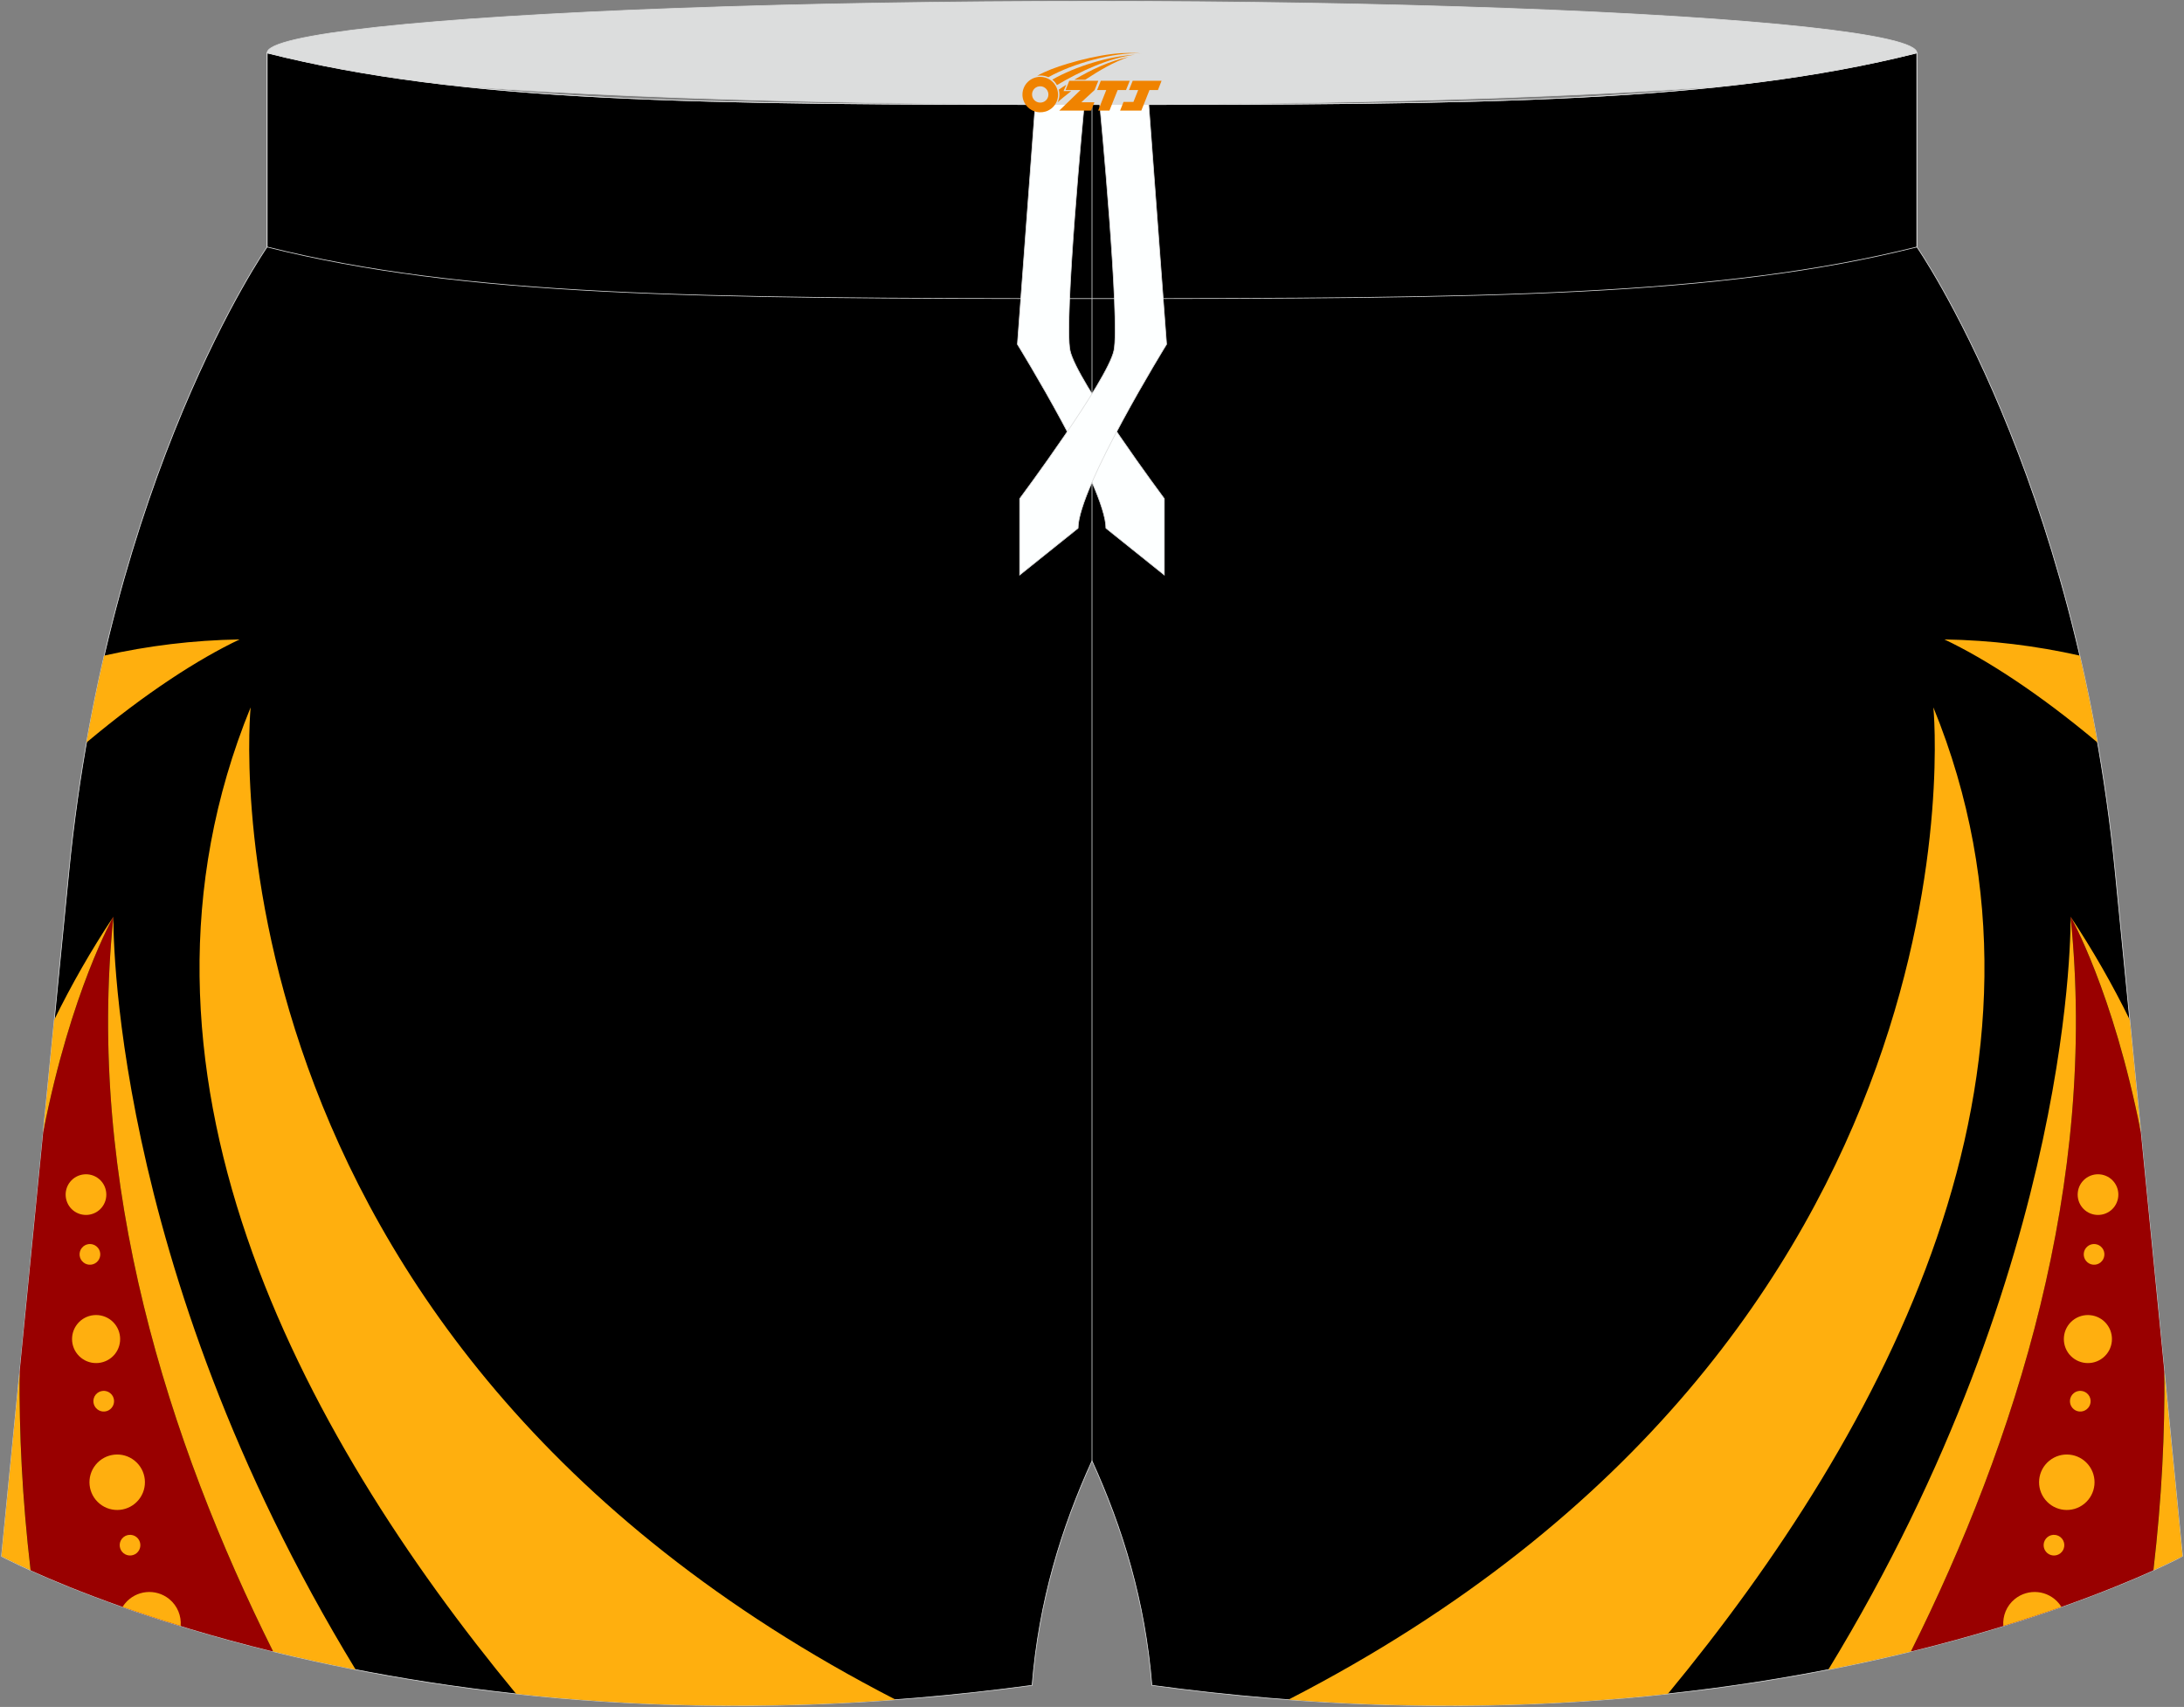 <?xml version="1.0" encoding="utf-8"?>
<!-- Generator: Adobe Illustrator 22.0.0, SVG Export Plug-In . SVG Version: 6.00 Build 0)  -->
<svg xmlns="http://www.w3.org/2000/svg" xmlns:xlink="http://www.w3.org/1999/xlink" version="1.1" id="图层_1" x="0px" y="0px" width="376.8px" height="294.5px" viewBox="0 0 376.8 294.5" enable-background="new 0 0 376.8 294.5" xml:space="preserve">
<rect x="0" y="0" width="376.8" height="294.5" fill="#808080" stroke="none"/>
<g>
	
		<ellipse fill="#DCDDDD" stroke="#DCDDDD" stroke-width="0.118" stroke-miterlimit="22.926" cx="188.4" cy="9.13" rx="142.32" ry="8.91"/>
	<path stroke="#DCDDDD" stroke-width="0.118" stroke-miterlimit="22.926" d="M198.73,290.77c-1.17-14.58-5.07-27.16-10.33-38.73   c-5.26,11.57-9.16,24.14-10.33,38.73C69,305.62,0.26,268.51,0.26,268.51L11.88,150.4c6.71-68.28,34.2-107.79,34.2-107.79V9.13   c34.02,8.54,73.9,8.91,142.32,8.91s108.29-0.37,142.32-8.91v33.48c0,0,27.49,39.51,34.21,107.78l11.62,118.11   C376.54,268.51,307.8,305.62,198.73,290.77z"/>
	<g>
		<path fill="#990000" d="M5.29,270.93c-1.45-12.41-1.99-23.86-1.89-34.32l4.06-41.31c4.79-24.35,12.11-37.15,12.11-37.15    c-4.75,46.03,9.5,90.62,27.55,126.78C26.65,279.91,12.34,274.12,5.29,270.93z"/>
		<path fill="#FFAF0E" d="M17.98,113.11c7.52-1.69,15.31-2.66,23.36-2.79c-7.09,3.36-16.22,9.23-26.42,17.79    C15.85,122.9,16.87,117.9,17.98,113.11z"/>
		<path fill="#FFAF0E" d="M47.12,284.93c-18.05-36.16-32.3-80.74-27.55-126.77c0,0-1.14,59.49,41.8,129.91    C56.33,287.07,51.58,286.02,47.12,284.93z"/>
		<path fill="#FFAF0E" d="M9.36,175.94c2.96-6.03,6.34-11.97,10.21-17.79c0,0-7.32,12.79-12.11,37.14L9.36,175.94L9.36,175.94z     M3.39,236.65c-0.1,10.45,0.44,21.88,1.89,34.27c-3.31-1.5-5.02-2.42-5.02-2.42L3.39,236.65z"/>
		<g>
			<path fill="#FFAF0F" d="M21.15,277.24c0.12-0.2,0.26-0.39,0.41-0.58c1.89-2.32,5.3-2.67,7.63-0.78c1.44,1.17,2.12,2.93,1.98,4.65     C27.52,279.41,24.17,278.3,21.15,277.24z"/>
			<path fill="#FFAF0F" d="M17.2,259.44c-2.05-1.67-2.36-4.68-0.69-6.73s4.68-2.36,6.73-0.69s2.36,4.68,0.69,6.73     S19.25,261.11,17.2,259.44z"/>
			<path fill="#FFAF0F" d="M13.96,234.24c-1.78-1.45-2.04-4.06-0.6-5.83c1.45-1.78,4.06-2.04,5.84-0.6c1.78,1.45,2.04,4.06,0.6,5.84     C18.34,235.42,15.73,235.68,13.96,234.24z"/>
			<path fill="#FFAF0F" d="M12.62,208.83c-1.5-1.22-1.73-3.44-0.51-4.94s3.44-1.73,4.94-0.51s1.73,3.44,0.51,4.94     S14.13,210.05,12.62,208.83z"/>
		</g>
		<path fill="#FFAF0F" d="M21.31,267.97c-0.76-0.62-0.88-1.75-0.26-2.51c0.62-0.76,1.75-0.88,2.51-0.26s0.88,1.75,0.26,2.51    C23.2,268.48,22.07,268.59,21.31,267.97z"/>
		<path fill="#FFAF0F" d="M16.77,243.13c-0.76-0.62-0.88-1.75-0.26-2.51c0.62-0.76,1.75-0.88,2.51-0.26    c0.77,0.62,0.88,1.75,0.26,2.51C18.66,243.64,17.54,243.76,16.77,243.13z"/>
		<path fill="#FFAF0F" d="M14.39,217.8c-0.77-0.62-0.88-1.75-0.26-2.51c0.62-0.77,1.75-0.88,2.51-0.26    c0.77,0.62,0.88,1.75,0.26,2.51C16.28,218.31,15.15,218.43,14.39,217.8z"/>
		<path fill="#FFAF0E" d="M89.05,292.24c-37.33-45.22-71.21-108.04-45.81-170.2c0,0-10.83,108.41,111.28,171.2    C130.21,295.05,108.26,294.33,89.05,292.24z"/>
	</g>
	
		<line fill="none" stroke="#DCDDDD" stroke-width="0.118" stroke-miterlimit="22.926" x1="188.4" y1="252.05" x2="188.4" y2="18.04"/>
	<path fill="none" stroke="#DCDDDD" stroke-width="0.118" stroke-miterlimit="22.926" d="M330.72,9.13v33.48   c-34.02,8.54-73.9,8.91-142.32,8.91S80.11,51.15,46.08,42.61V9.13c34.02,8.54,73.9,8.91,142.32,8.91S296.69,17.67,330.72,9.13z"/>
	<g>
		<path fill="#FDFFFF" stroke="#DCDDDD" stroke-width="0.118" stroke-miterlimit="22.926" d="M187.06,18.04h-8.45l-3.08,41.36    c0,0,15.27,24.75,15.27,31.73l10.08,8.08V86.04c0,0-15.16-20.36-16.26-25.55C183.52,55.35,187,18.64,187.06,18.04z"/>
		<path fill="#FDFFFF" stroke="#DCDDDD" stroke-width="0.118" stroke-miterlimit="22.926" d="M189.74,18.04h8.45l3.08,41.36    c0,0-15.27,24.75-15.27,31.73l-10.08,8.08V86.04c0,0,15.16-20.36,16.26-25.55C193.28,55.35,189.8,18.64,189.74,18.04z"/>
	</g>
	<g>
		<path fill="#990000" d="M371.51,270.93c1.45-12.41,1.99-23.86,1.89-34.32l-4.06-41.31c-4.8-24.35-12.11-37.15-12.11-37.15    c4.75,46.03-9.5,90.62-27.55,126.78C350.15,279.91,364.46,274.12,371.51,270.93z"/>
		<path fill="#FFAF0E" d="M358.82,113.11c-7.52-1.69-15.31-2.66-23.36-2.79c7.09,3.36,16.22,9.23,26.42,17.79    C360.95,122.9,359.93,117.9,358.82,113.11z"/>
		<path fill="#FFAF0E" d="M329.68,284.93c18.05-36.16,32.3-80.74,27.55-126.77c0,0,1.14,59.49-41.8,129.91    C320.47,287.07,325.22,286.02,329.68,284.93z"/>
		<path fill="#FFAF0E" d="M367.44,175.94c-2.96-6.03-6.34-11.97-10.21-17.79c0,0,7.32,12.79,12.11,37.14L367.44,175.94    L367.44,175.94z M373.41,236.65c0.1,10.45-0.44,21.88-1.89,34.27c3.31-1.5,5.02-2.42,5.02-2.42L373.41,236.65z"/>
		<g>
			<path fill="#FFAF0F" d="M355.65,277.24c-0.12-0.2-0.26-0.39-0.41-0.58c-1.89-2.32-5.3-2.67-7.63-0.78     c-1.44,1.17-2.12,2.93-1.98,4.65C349.28,279.41,352.63,278.3,355.65,277.24z"/>
			<path fill="#FFAF0F" d="M359.6,259.44c2.05-1.67,2.36-4.68,0.69-6.73c-1.67-2.05-4.68-2.36-6.73-0.69     c-2.05,1.67-2.36,4.68-0.69,6.73C354.54,260.8,357.55,261.11,359.6,259.44z"/>
			<path fill="#FFAF0F" d="M362.84,234.24c1.78-1.45,2.04-4.06,0.6-5.83s-4.06-2.04-5.84-0.6c-1.78,1.45-2.04,4.06-0.6,5.84     C358.46,235.42,361.07,235.68,362.84,234.24z"/>
			<path fill="#FFAF0F" d="M364.18,208.83c1.5-1.22,1.73-3.44,0.51-4.94s-3.44-1.73-4.94-0.51s-1.73,3.44-0.51,4.94     S362.67,210.05,364.18,208.83z"/>
		</g>
		<path fill="#FFAF0F" d="M355.49,267.97c0.77-0.62,0.88-1.75,0.26-2.51s-1.75-0.88-2.51-0.26s-0.88,1.75-0.26,2.51    C353.6,268.48,354.73,268.59,355.49,267.97z"/>
		<path fill="#FFAF0F" d="M360.03,243.13c0.77-0.62,0.88-1.75,0.26-2.51s-1.75-0.88-2.51-0.26c-0.76,0.62-0.88,1.75-0.26,2.51    C358.14,243.64,359.26,243.76,360.03,243.13z"/>
		<path fill="#FFAF0F" d="M362.41,217.8c0.76-0.62,0.88-1.75,0.26-2.51c-0.62-0.77-1.75-0.88-2.51-0.26    c-0.76,0.62-0.88,1.75-0.26,2.51C360.52,218.31,361.65,218.43,362.41,217.8z"/>
		<path fill="#FFAF0E" d="M287.75,292.24c37.33-45.22,71.21-108.04,45.81-170.2c0,0,10.83,108.41-111.28,171.2    C246.59,295.05,268.54,294.33,287.75,292.24z"/>
	</g>
</g>

<g id="图层_x0020_1">
	<path fill="#F08300" d="M176.58,17.34c0.416,1.136,1.472,1.984,2.752,2.032c0.144,0,0.304,0,0.448-0.016h0.016   c0.016,0,0.064,0,0.128-0.016c0.032,0,0.048-0.016,0.08-0.016c0.064-0.016,0.144-0.032,0.224-0.048c0.016,0,0.016,0,0.032,0   c0.192-0.048,0.4-0.112,0.576-0.208c0.192-0.096,0.4-0.224,0.608-0.384c0.672-0.56,1.104-1.408,1.104-2.352   c0-0.224-0.032-0.448-0.08-0.672l0,0C182.42,15.46,182.37,15.29,182.29,15.11C181.82,14.02,180.74,13.26,179.47,13.26C177.78,13.26,176.4,14.63,176.4,16.33C176.4,16.68,176.46,17.02,176.58,17.34L176.58,17.34L176.58,17.34z M180.88,16.36L180.88,16.36C180.85,17.14,180.19,17.74,179.41,17.7C178.62,17.67,178.03,17.02,178.06,16.23c0.032-0.784,0.688-1.376,1.472-1.344   C180.3,14.92,180.91,15.59,180.88,16.36L180.88,16.36z"/>
	<polygon fill="#F08300" points="194.91,13.94 ,194.27,15.53 ,192.83,15.53 ,191.41,19.08 ,189.46,19.08 ,190.86,15.53 ,189.28,15.53    ,189.92,13.94"/>
	<path fill="#F08300" d="M196.88,9.21c-1.008-0.096-3.024-0.144-5.056,0.112c-2.416,0.304-5.152,0.912-7.616,1.664   C182.16,11.59,180.29,12.31,178.94,13.08C179.14,13.05,179.33,13.03,179.52,13.03c0.48,0,0.944,0.112,1.36,0.288   C184.98,11,192.18,8.95,196.88,9.21L196.88,9.21L196.88,9.21z"/>
	<path fill="#F08300" d="M182.35,14.68c4-2.368,8.88-4.672,13.488-5.248c-4.608,0.288-10.224,2-14.288,4.304   C181.87,13.99,182.14,14.31,182.35,14.68C182.35,14.68,182.35,14.68,182.35,14.68z"/>
	<polygon fill="#F08300" points="200.4,13.94 ,199.78,15.53 ,198.32,15.53 ,196.91,19.08 ,196.45,19.08 ,194.94,19.08 ,193.25,19.08    ,193.84,17.58 ,195.55,17.58 ,196.37,15.53 ,194.78,15.53 ,195.42,13.94"/>
	<polygon fill="#F08300" points="189.49,13.94 ,188.85,15.53 ,186.56,17.64 ,188.82,17.64 ,188.24,19.08 ,182.75,19.08 ,186.42,15.53    ,183.84,15.53 ,184.48,13.94"/>
	<path fill="#F08300" d="M194.77,9.8c-3.376,0.752-6.464,2.192-9.424,3.952h1.888C189.66,12.18,192,10.75,194.77,9.8z    M183.97,14.62C183.34,15,183.28,15.05,182.67,15.46c0.064,0.256,0.112,0.544,0.112,0.816c0,0.496-0.112,0.976-0.32,1.392   c0.176-0.16,0.32-0.304,0.432-0.4c0.272-0.24,0.768-0.64,1.6-1.296l0.32-0.256H183.49l0,0L183.97,14.62L183.97,14.62L183.97,14.62z"/>
</g>
</svg>